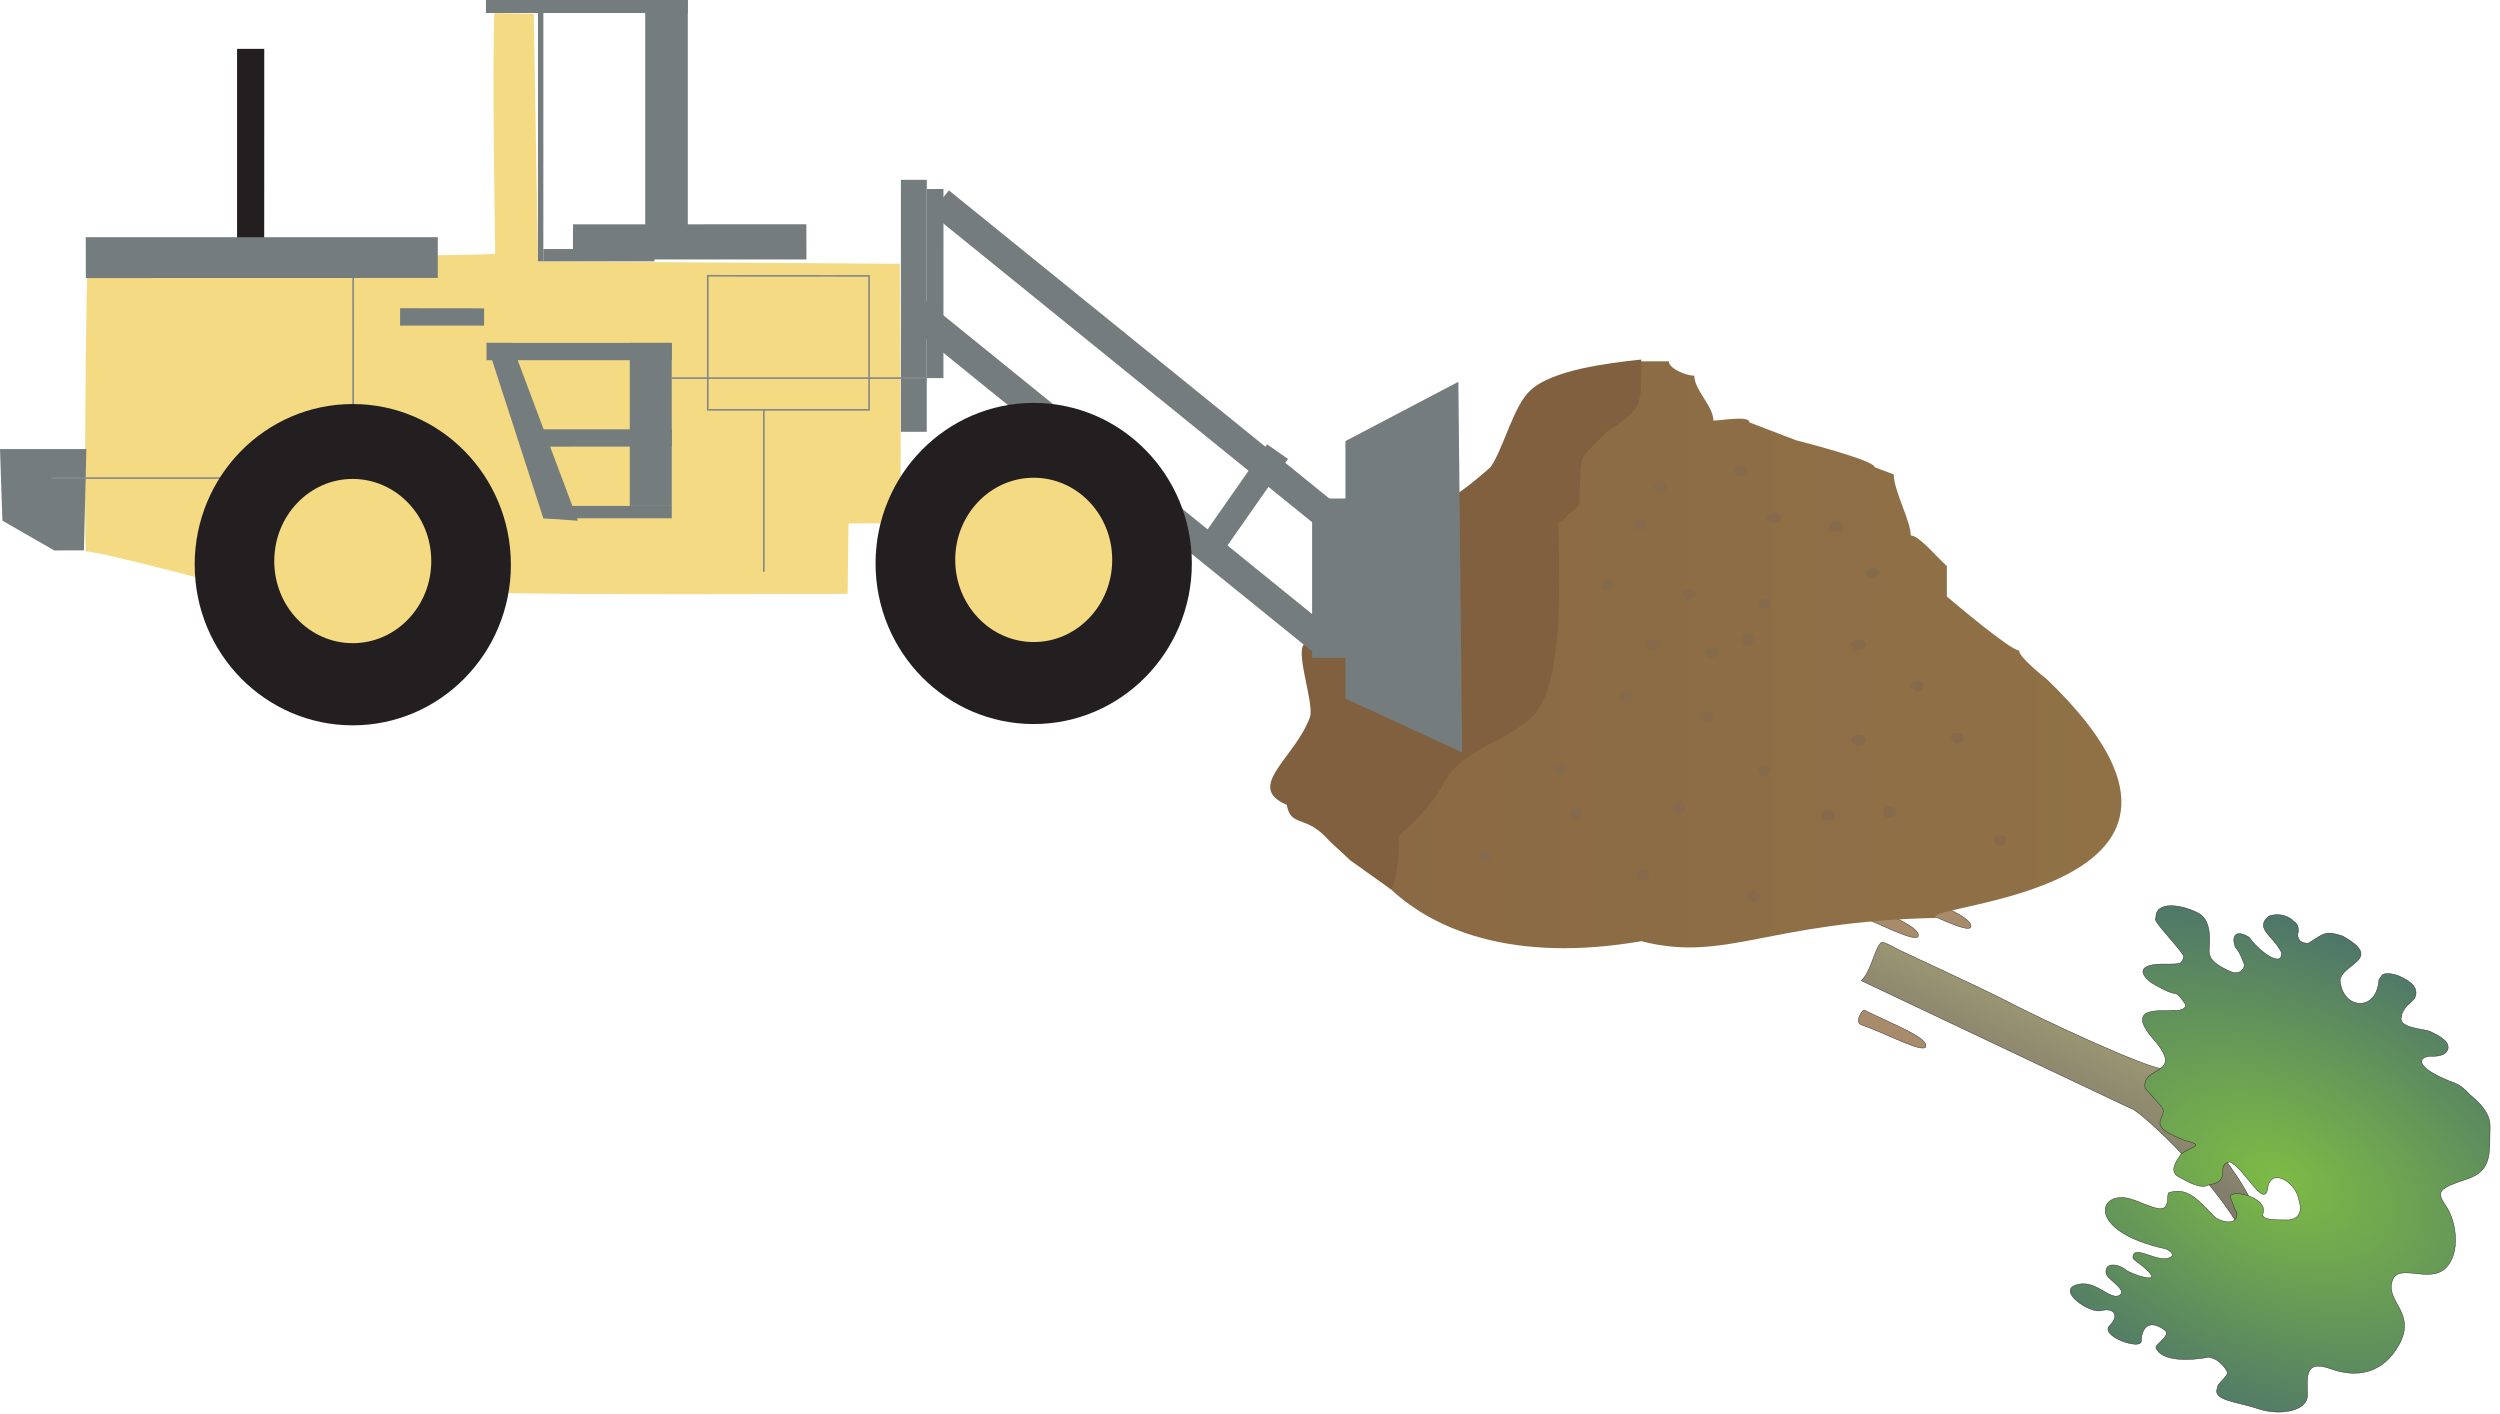 
        <svg xmlns:rdf="http://www.w3.org/1999/02/22-rdf-syntax-ns#" xmlns="http://www.w3.org/2000/svg" xmlns:cc="http://creativecommons.org/ns#" xmlns:xlink="http://www.w3.org/1999/xlink" xmlns:dc="http://purl.org/dc/elements/1.1/" x="0px" y="0px" width="502" height="284" viewBox="0 0 502 284" xml:space="preserve">
            <title>Logging 4</title>
            <desc xmlns:ian_image_library="https://ian.umces.edu/media-library/">
                <ian_image_library:title>Logging 4</ian_image_library:title>
                <ian_image_library:descr><p>Illustration of bulldozer clearing trees</p></ian_image_library:descr>
                <ian_image_library:scene>
                    <ian_image_library:contains>forestry, industry, natural, resources, extraction, use, timber, harvest, logging, bulldozer, clearing, ltrees, </ian_image_library:contains>
                    <ian_image_library:when>1999-01-01</ian_image_library:when>
                </ian_image_library:scene>
            </desc>
            
 <defs></defs>
 <linearGradient id="ian_symbols_5f588250243653d4a52153fba9825e04" y2="556.91" gradientUnits="userSpaceOnUse" x2="-426.5" gradientTransform="matrix(.142 -.305 .485 .226 214.64 -58.367)" y1="556.91" x1="-529.51">
  <stop stop-color="#7B766A" offset="0"/>
  <stop stop-color="#AAA576" offset="1"/>
 </linearGradient>
 <path d="m373.7 196.92c2.022-1.708 2.66-6.402 4.023-7.635.476-.368 3.017 1.211 3.784 1.557 1.796.833 16.416 7.657 19.573 9.235 9.906 5.202 29.599 14.188 33.026 14.523 6.986.703 20.223-2.249 30.182-.162 2.012 1.72 1.504 3.125.368 3.515-3.428 1.038-26.029 2.66-26.938 5.58.443 1.092 3.784 2.941 7.775 7.44 4.271 5.926 11.549 15.701 3.752 14.707-6.867-11.053-20.211-23.251-21.498-23.164l-54.03-25.61z" fill="url(#ian_symbols_5f588250243653d4a52153fba9825e04)"/>
 <path stroke="#231F20" stroke-width=".083" d="m373.7 196.92c2.022-1.708 2.66-6.402 4.023-7.635.476-.368 3.017 1.211 3.784 1.557 1.796.833 16.416 7.657 19.573 9.235 9.906 5.202 29.599 14.188 33.026 14.523 6.986.703 20.223-2.249 30.182-.162 2.012 1.72 1.504 3.125.368 3.515-3.428 1.038-26.029 2.66-26.938 5.58.443 1.092 3.784 2.941 7.775 7.44 4.271 5.926 11.549 15.701 3.752 14.707-6.867-11.053-20.211-23.251-21.498-23.164l-54.03-25.61z" fill="none"/>
 <radialGradient id="ian_symbols_2342b5f261a433f4c1e0f8d6b6d8c582" gradientUnits="userSpaceOnUse" cy="564.11" cx="393.26" gradientTransform="matrix(-.142 .305 -.485 -.226 786.8 243.99)" r="163.93">
  <stop stop-color="#7DBB45" offset="0"/>
  <stop stop-color="#496E6E" offset="1"/>
 </radialGradient>
 <path d="m430.72 218.5l3.18 3.558c2.162 2.368-4.153 3.558 4.736 6.91 4.325 1.136 1.524 1.103-.638 2.736-.238.486-2.769 3.232-.692 4.498 1.373.725 4.477 2.769 6.218 1.72 4.866-.757 1.168-3.883 4.163-4.629 2.952 1.071 7.257 10.252 7.732 4.866.984-3.763 5.84-.508 6.239 3.007.844 2.563-.595 3.645-1.892 3.741l-.055.065c-1.827-.065-5.851.227-5.299-1.298 1.114-3.104-5.958-4.932-6.64-3.482l1.049 2.758c1.027 1.157-.021 3.709-3.893 1.611-3.288-3.287-5.58-6.435-9.517-5.028-.281.638.141 2.725-1.114 3.104-1.611.443-5.114-1.773-7.461-2.108-5.829-.854-7.278 6.921 8.023 10.24.443.098 1.85 1.06 1.189 1.514-2.292 1.882-7.742-2.812-7.753.228-.055.465 1.471 1.168 2.735 2.455 3.504 3.189-3.201.854-4.206 0-1.212-1.071-4.337-1.73-3.915.735.184 1.243 4.498 3.363 2.596 4.444-2.001.919-4.813-3.438-8.706-2.108-3.72 1.309 2.931 5.785 5.126 5.137 2.282-.606 3.872.724 1.72 2.974-2.217 2.098 6.348 5.104 6.326 3.125.021-2.044 1.136-4.747 4.65-2.228 1.524 1.092-1.979 2.887-1.709 3.634 1.709 3.709 10.695 1.827 10.695 1.827s1.524.4 2.141 1.104c.639.584.974.919 1.385 1.708.638.984-2.033 2.39-1.86 3.353-1.2 2.573 4.131 2.812 8.176 4.207 4.012 1.405 9.98.638 9.905-2.845-.075-3.558-.627-7.051 4.585-5.201 5.072 1.871 10.533 1.179 13.842-4.932 3.374-6.186-2.584-8.478-1.481-12.479.963-4.065 7.17.303 10.576-2.616 3.396-2.931 2.336-9.722.271-12.631-2.044-3.018-1.481-3.536 4.434-5.494 4.985-1.697 4.282-5.558 4.423-10.489.108-3.59-4.109-6.239-4.25-6.597-.832-.897-1.729-1.687-2.779-2.087-7.559-2.833-7.688-4.953-5.439-5.364.671-.184 1.449.174 2.964-.378 0 0 1.74-.692.821-2.379-.735-1.136-3.341-2.261-3.341-2.261-1.276-.595-6.878-.648-5.678-3.223l-.108-.075c1.2-2.574 1.157-1.503 2.682-3.439.876-1.849-.497-3.266-3.233-4.444-1.179-.454-3.082-.757-3.46.054l-.498.746c-.443 6.662-7.439 5.948-7.797 0 .606-3.352 8.803-4.152.509-8.792-3.374-1.092-3.568-.692-6.932 1.481-1.666-.097-1.99-.746-2.12-1.795.336-.703.206-2.142-.681-2.563-.908-1.006-2.866-1.914-5.094-1.103-2.995 2.433.963 3.979 2.541 7.278.281 3.374-4.769-.476-6.412-2.996-2.898-1.849-3.688-.151-2.812 2.011.876.811 1.795 3.504 1.795 3.504-.108.93-1.125 2.12-2.92 1.265-3.082-1.427-4.314-2.477-4.152-4.466.043-.768.702-5.85-2.25-7.245-3.396-1.773-8.673-2.466-8.456 1.07-.995.13 4.109 5.256 5.461 7.365.367.551-.356 1.417-.356 1.417-.336.725-3.807.162-5.872.573-1.903.4-2.855 1.417-.228 3.525 6.424 3.894 4.196.682 6.78 4.153.779 1.341-1.708 1.644-2.217 1.405-1.309.476-10.425-1.405-4.001 5.904 6.4 7.38-2.51 5.09-1.74 9.76z" fill="url(#ian_symbols_2342b5f261a433f4c1e0f8d6b6d8c582)"/>
 <path stroke="#231F20" stroke-width=".083" d="m430.72 218.5l3.18 3.558c2.162 2.368-4.153 3.558 4.736 6.91 4.325 1.136 1.524 1.103-.638 2.736-.238.486-2.769 3.232-.692 4.498 1.373.725 4.477 2.769 6.218 1.72 4.866-.757 1.168-3.883 4.163-4.629 2.952 1.071 7.257 10.252 7.732 4.866.984-3.763 5.84-.508 6.239 3.007.844 2.563-.595 3.645-1.892 3.741l-.055.065c-1.827-.065-5.851.227-5.299-1.298 1.114-3.104-5.958-4.932-6.64-3.482l1.049 2.758c1.027 1.157-.021 3.709-3.893 1.611-3.288-3.287-5.58-6.435-9.517-5.028-.281.638.141 2.725-1.114 3.104-1.611.443-5.114-1.773-7.461-2.108-5.829-.854-7.278 6.921 8.023 10.24.443.098 1.85 1.06 1.189 1.514-2.292 1.882-7.742-2.812-7.753.228-.055.465 1.471 1.168 2.735 2.455 3.504 3.189-3.201.854-4.206 0-1.212-1.071-4.337-1.73-3.915.735.184 1.243 4.498 3.363 2.596 4.444-2.001.919-4.813-3.438-8.706-2.108-3.72 1.309 2.931 5.785 5.126 5.137 2.282-.606 3.872.724 1.72 2.974-2.217 2.098 6.348 5.104 6.326 3.125.021-2.044 1.136-4.747 4.65-2.228 1.524 1.092-1.979 2.887-1.709 3.634 1.709 3.709 10.695 1.827 10.695 1.827s1.524.4 2.141 1.104c.639.584.974.919 1.385 1.708.638.984-2.033 2.39-1.86 3.353-1.2 2.573 4.131 2.812 8.176 4.207 4.012 1.405 9.98.638 9.905-2.845-.075-3.558-.627-7.051 4.585-5.201 5.072 1.871 10.533 1.179 13.842-4.932 3.374-6.186-2.584-8.478-1.481-12.479.963-4.065 7.17.303 10.576-2.616 3.396-2.931 2.336-9.722.271-12.631-2.044-3.018-1.481-3.536 4.434-5.494 4.985-1.697 4.282-5.558 4.423-10.489.108-3.59-4.109-6.239-4.25-6.597-.832-.897-1.729-1.687-2.779-2.087-7.559-2.833-7.688-4.953-5.439-5.364.671-.184 1.449.174 2.964-.378 0 0 1.74-.692.821-2.379-.735-1.136-3.341-2.261-3.341-2.261-1.276-.595-6.878-.648-5.678-3.223l-.108-.075c1.2-2.574 1.157-1.503 2.682-3.439.876-1.849-.497-3.266-3.233-4.444-1.179-.454-3.082-.757-3.46.054l-.498.746c-.443 6.662-7.439 5.948-7.797 0 .606-3.352 8.803-4.152.509-8.792-3.374-1.092-3.568-.692-6.932 1.481-1.666-.097-1.99-.746-2.12-1.795.336-.703.206-2.142-.681-2.563-.908-1.006-2.866-1.914-5.094-1.103-2.995 2.433.963 3.979 2.541 7.278.281 3.374-4.769-.476-6.412-2.996-2.898-1.849-3.688-.151-2.812 2.011.876.811 1.795 3.504 1.795 3.504-.108.93-1.125 2.12-2.92 1.265-3.082-1.427-4.314-2.477-4.152-4.466.043-.768.702-5.85-2.25-7.245-3.396-1.773-8.673-2.466-8.456 1.07-.995.13 4.109 5.256 5.461 7.365.367.551-.356 1.417-.356 1.417-.336.725-3.807.162-5.872.573-1.903.4-2.855 1.417-.228 3.525 6.424 3.894 4.196.682 6.78 4.153.779 1.341-1.708 1.644-2.217 1.405-1.309.476-10.425-1.405-4.001 5.904 6.4 7.38-2.51 5.09-1.74 9.76z" fill="none"/>
 <path d="m374.36 202.83c-.368-.173-2.076 2.466-.595 2.952 4.704 1.611 12.188 5.678 12.912 4.444.70-1.82-6.48-4.48-12.31-7.39z" fill="#A78B6B"/>
 <path stroke="#231F20" stroke-width=".083" d="m374.36 202.83c-.368-.173-2.076 2.466-.595 2.952 4.704 1.611 12.188 5.678 12.912 4.444.70-1.82-6.48-4.48-12.31-7.39z" fill="none"/>
 <path d="m373.02 180.62c-.368-.184-2.206 2.412-.595 2.952 4.671 1.698 12.003 5.699 12.738 4.466.70-1.83-6.35-4.43-12.14-7.42z" fill="#A78B6B"/>
 <path stroke="#231F20" stroke-width=".083" d="m373.02 180.62c-.368-.184-2.206 2.412-.595 2.952 4.671 1.698 12.003 5.699 12.738 4.466.70-1.83-6.35-4.43-12.14-7.42z" fill="none"/>
 <path d="m383.4 178.79c-.4-.184-2.076 2.444-.465 3.006 4.574 1.557 12.047 5.624 12.782 4.391.70-1.84-6.37-4.45-12.32-7.4z" fill="#A78B6B"/>
 <path stroke="#231F20" stroke-width=".083" d="m383.4 178.79c-.4-.184-2.076 2.444-.465 3.006 4.574 1.557 12.047 5.624 12.782 4.391.70-1.84-6.37-4.45-12.32-7.4z" fill="none"/>
 <linearGradient id="ian_symbols_e82fbe837667c864e9dc54436e5208b7" y2="543.59" gradientUnits="userSpaceOnUse" x2="89.925" gradientTransform="matrix(-1.613 0 0 -1.364 420.09 873.04)" y1="543.59" x1="-21.005">
  <stop stop-color="#917347" offset="0"/>
  <stop stop-color="#8A6944" offset="1"/>
 </linearGradient>
 <path d="m329.55 188.99c17.054 4.347 25.164-3.947 59.25-4.672-4.271-2.876 67.36-4.671 22.158-47.971 0 0-5.537-4.304-5.537-5.742-1.698 0-12.782-9.376-14.491-10.825v-6.131c-1.708-1.427-5.536-6.131-7.245-6.131 0-2.877-3.417-9.008-3.417-12.252l-3.828-1.449c0-1.427-15.777-5.407-15.777-5.407l-9.376-3.59c0-1.449-5.537-.368-7.234-.368 0-2.888-3.84-6.143-3.84-9.019-1.697 0-5.114-1.438-5.114-2.876h-7.246c-1.697 2.876-7.245 7.57-8.942 9.008 0 1.438-2.131 4.683-2.131 6.143-1.709 0-5.126 5.764-6.834 5.764 0 1.428 3.428 7.916 1.708 7.916 0 1.46-3.839 6.132-5.536 6.132 0 2.898 1.697 24.526 0 27.413h-1.709v3.233l-2.131 1.46c-3.406 0-5.104 2.877-8.942 2.877 0 1.806-5.126 6.131-7.257 6.131 0 6.121-8.948 18.384-8.948 27.749 9.82 10.82 27.29 16.95 52.43 12.61z" fill="url(#ian_symbols_e82fbe837667c864e9dc54436e5208b7)"/>
 <path d="m329.55 72.194c-6.824.703-17.897 2.152-22.147 6.11-3.428 2.888-5.536 11.906-8.11 15.507-1.266 1.082-7.245 6.488-9.376 6.488-8.948 7.581-27.705 16.6-27.705 28.852-2.558.725 1.703 11.896.849 14.783-2.974 8.305-13.204 14.047-4.683 17.681.854 4.671 3.834 1.795 8.521 7.202l4.261 3.958 8.1 5.775c1.287-.725 1.709-9.008 1.709-10.814 3.834-3.233 7.24-7.213 8.948-10.457 3.418-7.213 15.346-9.019 19.185-15.14 5.104-8.673 3.839-27.424 3.839-37.503 1.697 0 1.697-1.795 2.552-1.795.854-.368 1.287-1.092 1.698-1.817 0-1.449 0-6.856.433-8.64.422-1.46 4.261-4.683 5.104-5.775 7.28-4.689 6.83-5.046 6.83-14.411z" fill="#80603E"/>
 <path d="m316.35 162.32c.844 0 1.276.368 1.276 1.092s-.433 1.092-1.276 1.092c-.854 0-1.276-.368-1.276-1.092s.42-1.09 1.28-1.09z" fill="#856A4C"/>
 <path d="m332.12 128.43c.411 0 1.266.368 1.266 1.092 0 .357-.854 1.082-1.266 1.082-.854 0-1.719-.725-1.719-1.082.01-.72.87-1.09 1.72-1.09z" fill="#856A4C"/>
 <path d="m355.98 102.84c.854 0 1.719.703 1.719 1.071 0 .724-.865 1.081-1.719 1.081-.411 0-1.266-.357-1.266-1.081.01-.37.86-1.07 1.27-1.07z" fill="#856A4C"/>
 <path d="m376.02 114.01c.422 0 1.266.357 1.266 1.082 0 .346-.844 1.081-1.266 1.081-.865 0-1.287-.735-1.287-1.081 0-.72.42-1.08 1.29-1.08z" fill="#856A4C"/>
 <path d="m354.27 153.67c.443 0 1.298.368 1.298 1.082s-.854 1.082-1.298 1.082c-.844 0-1.287-.368-1.287-1.082s.45-1.08 1.29-1.08z" fill="#856A4C"/>
 <path d="m384.96 136.71c.854 0 1.275.368 1.275 1.092 0 .356-.421 1.081-1.275 1.081-.433 0-1.276-.725-1.276-1.081.01-.72.85-1.09 1.28-1.09z" fill="#856A4C"/>
 <path d="m367.08 162.69c.833 0 1.266.725 1.266 1.092 0 .725-.433 1.082-1.266 1.082-.865 0-1.298-.357-1.298-1.082 0-.37.43-1.09 1.3-1.09z" fill="#856A4C"/>
 <path d="m337.23 160.89c.411 0 1.287.725 1.287 1.427 0 .368-.876 1.092-1.287 1.092-.854 0-1.287-.725-1.287-1.092 0-.70.44-1.43 1.29-1.43z" fill="#856A4C"/>
 <path d="m326.57 138.88c.854 0 1.286.368 1.286 1.082 0 .357-.433 1.082-1.286 1.082-.411 0-1.266-.725-1.266-1.082 0-.71.86-1.08 1.27-1.08z" fill="#856A4C"/>
 <path d="m354.27 120.13c.443 0 1.298.368 1.298 1.092 0 .346-.854 1.071-1.298 1.071-.844 0-1.287-.725-1.287-1.071 0-.72.45-1.09 1.29-1.09z" fill="#856A4C"/>
 <path d="m338.93 118.33c.876 0 1.708.357 1.708 1.081 0 .368-.832 1.092-1.708 1.092-.411 0-1.287-.725-1.287-1.092 0-.73.88-1.08 1.29-1.08z" fill="#856A4C"/>
 <path d="m393.06 147.18c.443 0 1.276.357 1.276 1.082 0 .368-.833 1.07-1.276 1.07-.854 0-1.266-.703-1.266-1.07.01-.72.42-1.08 1.27-1.08z" fill="#856A4C"/>
 <path d="m368.77 104.64c.422 0 1.265.357 1.265 1.092 0 .725-.843 1.06-1.265 1.06-.865 0-1.287-.335-1.287-1.06 0-.74.42-1.09 1.28-1.09z" fill="#856A4C"/>
 <path d="m373.02 147.54c.854 0 1.708.368 1.708 1.092 0 .703-.854 1.092-1.708 1.092-.411 0-1.276-.39-1.276-1.092.01-.73.87-1.09 1.28-1.09z" fill="#856A4C"/>
 <path d="m333.39 96.71c.844 0 1.276.713 1.276 1.07 0 .725-.433 1.092-1.276 1.092-.854 0-1.266-.368-1.266-1.092 0-.357.42-1.07 1.27-1.07z" fill="#856A4C"/>
 <path d="m342.77 142.86c.844 0 1.287.357 1.287 1.071 0 .368-.443 1.092-1.287 1.092-.833 0-1.266-.725-1.266-1.092 0-.71.43-1.07 1.27-1.07z" fill="#856A4C"/>
 <path d="m330 174.58c.411 0 1.276.357 1.276 1.092 0 .703-.865 1.06-1.276 1.06-.865 0-1.298-.357-1.298-1.06 0-.73.43-1.09 1.3-1.09z" fill="#856A4C"/>
 <path d="m401.58 167.74c.876 0 1.298.346 1.298 1.082 0 .356-.422 1.081-1.298 1.081-.411 0-1.287-.725-1.287-1.081.01-.74.88-1.08 1.29-1.08z" fill="#856A4C"/>
 <path d="m298.44 170.97c.433 0 1.287.725 1.287 1.082 0 .724-.854 1.07-1.287 1.07-.854 0-1.265-.346-1.265-1.07 0-.36.40-1.08 1.26-1.08z" fill="#856A4C"/>
 <path d="m352.14 178.92c.433 0 1.286.725 1.286 1.082 0 .713-.854 1.07-1.286 1.07-.854 0-1.266-.357-1.266-1.07.01-.36.42-1.08 1.27-1.08z" fill="#856A4C"/>
 <path d="m349.59 93.465c.411 0 1.287.346 1.287 1.071 0 .357-.876 1.082-1.287 1.082-.854 0-1.287-.725-1.287-1.082 0-.724.44-1.071 1.29-1.071z" fill="#856A4C"/>
 <path d="m322.73 116.53c.433 0 1.287.368 1.287 1.092 0 .703-.854 1.06-1.287 1.06-.843 0-1.265-.357-1.265-1.06 0-.72.42-1.09 1.27-1.09z" fill="#856A4C"/>
 <path d="m343.61 129.88c.875 0 1.286.725 1.286 1.07 0 .725-.411 1.092-1.286 1.092-.411 0-1.266-.368-1.266-1.092 0-.35.86-1.07 1.27-1.07z" fill="#856A4C"/>
 <path d="m373.02 128.43c.854 0 1.708.368 1.708 1.092 0 .357-.854 1.082-1.708 1.082-.411 0-1.276-.725-1.276-1.082.01-.72.87-1.09 1.28-1.09z" fill="#856A4C"/>
 <path d="m329.13 104.27c.865 0 1.276.368 1.276 1.092s-.411 1.092-1.276 1.092c-.433 0-1.276-.368-1.276-1.092s.85-1.09 1.28-1.09z" fill="#856A4C"/>
 <path d="m313.37 153.31c.833 0 1.265.356 1.265 1.081 0 .357-.432 1.071-1.265 1.071-.876 0-1.287-.714-1.287-1.071 0-.72.41-1.08 1.28-1.08z" fill="#856A4C"/>
 <path d="m350.88 127.36c.844 0 1.266.368 1.266 1.07 0 .725-.422 1.092-1.266 1.092-.433 0-1.287-.368-1.287-1.092 0-.71.85-1.07 1.29-1.07z" fill="#856A4C"/>
 <path d="m379.43 161.96c.844 0 1.276.357 1.276 1.092 0 .725-.433 1.082-1.276 1.082-.865 0-1.276-.357-1.276-1.082 0-.73.41-1.09 1.28-1.09z" fill="#856A4C"/>
 <path d="m108.02 52.48l-.827-49.69-7.921-.141c-.476 10.436.162 48.328.162 48.328-11.744.671-76.855.379-81.738.163-.459.962-.849 58.633-.438 59.585 4.358.314 26.138 6.413 30.95 7.3 16.318 2.952 33.588.194 50.015.962 11.452.53 71.978.259 71.978.259l.184-14.123c2.541-.011 10.414-.086 10.414-.086.173-.238-.086-51.713-.108-52.069" fill="#F4DA82"/>
 <polygon points="180.9 86.707 186.09 86.707 186.09 36.108 180.9 36.108 180.9 86.707" fill="#747C7D"/>
 <polygon points="186.09 75.915 189.44 75.915 189.45 37.957 186.09 37.957 186.09 75.915" fill="#747C7D"/>
 <polygon points="129.56 50.977 138.11 50.999 138.11 0 129.56 0 129.56 50.977" fill="#747C7D"/>
 <polygon points="97.575 2.617 138.11 2.617 138.11 0 97.575 0 97.575 2.617" fill="#747C7D"/>
 <polygon points="115.04 52.102 161.93 52.102 161.92 45.03 115.06 45.051 115.04 52.102" fill="#747C7D"/>
 <polygon points="269.13 109.45 186.86 42.802 190.54 38.228 272.83 104.88 269.13 109.45" fill="#747C7D"/>
 <polygon points="263.54 130.86 181.24 64.213 184.93 59.661 267.21 126.33 263.54 130.86" fill="#747C7D"/>
 <polygon points="263.47 132.09 272.39 132.09 272.38 100.1 263.47 100.1 263.47 132.09" fill="#747C7D"/>
 <polygon points="275.37 102.33 271.66 102.33 271.66 101.96 275.37 101.96 275.37 102.33" fill="#F4DA82"/>
 <polygon points="239.17 111.04 243.36 113.98 258.63 92.157 254.43 89.216 239.17 111.04" fill="#747C7D"/>
 <path d="m292.84 76.661l-22.672 11.906v51.712l23.429 10.792" fill="#747C7D"/>
 <path d="m175.81 113.14c.011 17.811 14.221 32.248 31.761 32.248 17.529 0 31.75-14.437 31.75-32.248 0-17.789-14.231-32.236-31.75-32.236-17.53-.004-31.75 14.432-31.76 32.236z" fill="#231F20"/>
 <path d="m191.81 112.41c0 9.105 7.062 16.513 15.767 16.513s15.756-7.408 15.756-16.513-7.051-16.48-15.756-16.48c-8.71.001-15.77 7.38-15.77 16.48z" fill="#F4DA82"/>
 <polygon points="126.46 101.59 134.89 101.59 134.88 68.842 126.46 68.842 126.46 101.59" fill="#747C7D"/>
 <polygon points="97.694 72.324 134.89 72.324 134.88 68.842 97.694 68.853 97.694 72.324" fill="#747C7D"/>
 <polygon points="105.13 89.691 134.89 89.67 134.89 86.209 105.13 86.209 105.13 89.691" fill="#747C7D"/>
 <polygon points="109.1 104.07 134.89 104.07 134.89 101.59 109.1 101.59 109.1 104.07" fill="#747C7D"/>
 <polygon points="80.337 65.381 97.207 65.381 97.207 61.91 80.337 61.889 80.337 65.381" fill="#747C7D"/>
 <path d="m97.694 68.853l11.409 35.221 6.942.486-13.398-35.718" fill="#747C7D"/>
 <polygon points="47.603 50.004 53.053 50.004 53.064 9.819 47.603 9.819 47.603 50.004" fill="#231F20"/>
 <path d="m17.346 90.178h-17.346l.486 14.382 10.414 5.97 5.948-.011" fill="#747C7D"/>
 <polygon points="108.02 52.48 109.1 52.48 109.11 1.871 108.02 1.871 108.02 52.48" fill="#747C7D"/>
 <polygon points="109.1 52.48 131.42 52.48 131.42 50.004 109.1 50.004 109.1 52.48" fill="#747C7D"/>
 <path d="m70.907 50.004l.011 38.693" fill="#747C7D"/>
 <path stroke="#86888A" stroke-width=".332" d="m70.907 50.004l.011 38.693" fill="none"/>
 <path stroke="#86888A" stroke-width=".332" d="m61.553 96.007h-51.215" fill="none"/>
 <path stroke="#86888A" stroke-width=".332" d="m153.38 76.131v38.682" fill="none"/>
 <polygon points="28.538 81.192 55.422 81.213 55.422 70.215 28.527 70.215 28.538 81.192" fill="#F4DA82"/>
 <polygon points="142.12 82.294 174.51 82.294 174.51 55.4 142.12 55.378 142.12 82.294" fill="#F4DA82"/>
 <polygon stroke="#86888A" stroke-width=".332" points="142.12 82.294 174.51 82.294 174.51 55.4 142.12 55.378 142.12 82.294" fill="none"/>
 <path stroke="#86888A" stroke-width=".332" d="m186.09 75.915h-51.215" fill="none"/>
 <path d="m39.093 113.4c0 17.8 14.209 32.247 31.739 32.247 17.541 0 31.755-14.447 31.755-32.247 0-17.822-14.215-32.269-31.755-32.269-17.533-.004-31.742 14.443-31.742 32.269z" fill="#231F20"/>
 <path d="m55.07 112.67c0 9.105 7.067 16.48 15.761 16.48 8.706 0 15.767-7.375 15.767-16.48 0-9.127-7.062-16.48-15.767-16.502-8.694.001-15.761 7.372-15.761 16.502z" fill="#F4DA82"/>
 <polygon points="17.237 55.833 87.907 55.811 87.907 47.636 17.221 47.636 17.237 55.833" fill="#747C7D"/>
</svg>
